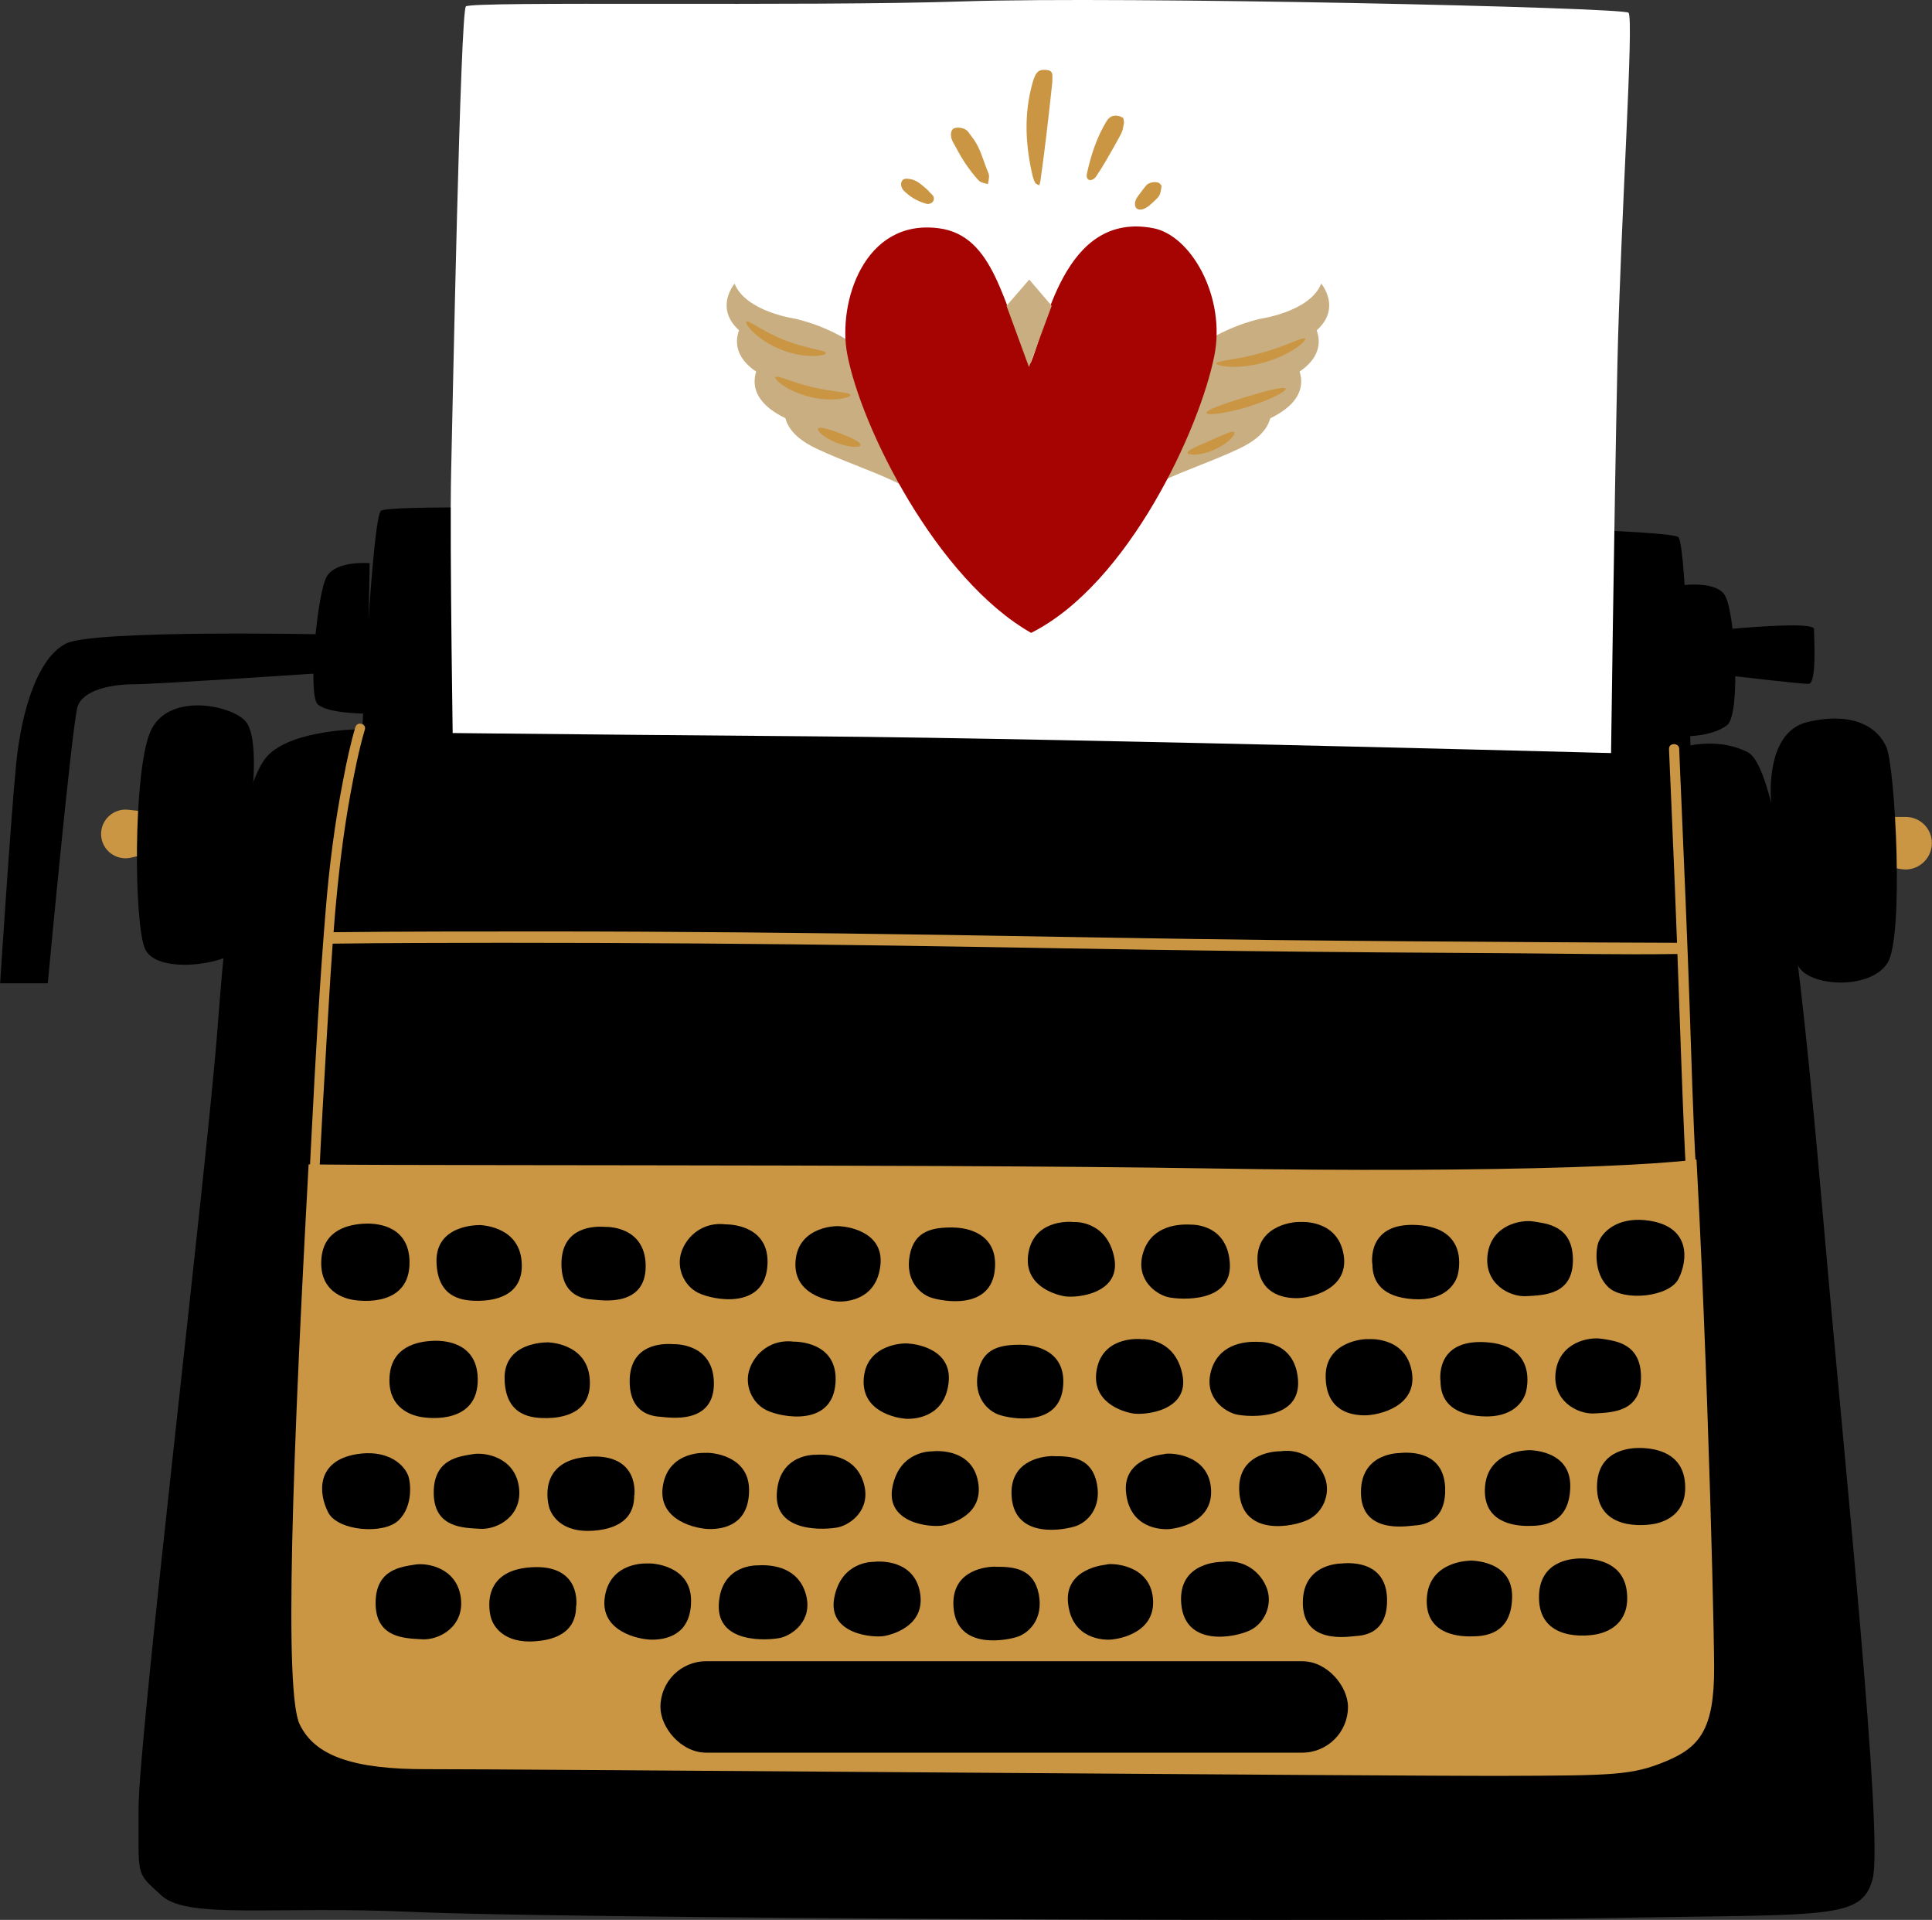 <svg xmlns="http://www.w3.org/2000/svg" id="Capa_2" data-name="Capa 2" viewBox="0 0 153.23 152.24"><rect x="0" y="0" width="153.23" height="152.24" fill="#333333" stroke="none"/><defs><style>      .cls-1 {        fill: #fff;      }      .cls-2 {        fill: #a50402;      }      .cls-3 {        fill: #ca9643;      }      .cls-4 {        fill: #c8ae80;      }    </style></defs><g id="Capa_7" data-name="Capa 7"><g><path d="M29.32,44.66s-2.61-.24-3.39,1.03c-.78,1.27-1.53,9.39-.74,10.15,.79,.76,3.91,.75,3.91,.75l.22-11.93Z"></path><path d="M133.15,46.44s2.68-.44,3.57,.64c.9,1.08,1.38,9.55,.26,10.42-1.11,.87-3.12,.88-3.12,.88l-.71-11.94Z"></path><path d="M136.95,49.9s6.92-.68,6.92-.02c0,.65,.24,4.34-.43,4.35-.67,0-6.03-.63-6.03-.63l-.46-3.69Z"></path><path d="M134.09,59.9s-.28-16.2-.96-17.29c-.67-1.08-62.06-1.6-75.9-1.99-13.84-.39-26.34-.56-27.01-.12-.67,.44-1.5,16.95-1.5,18.03,0,1.09,105.37,1.36,105.37,1.36Z"></path><path d="M25.57,50.3s-18.08-.37-20.31,.72c-2.23,1.09-3.55,5.23-3.98,9.57-.43,4.35-1.27,17.38-1.27,17.38H3.79s1.93-20.65,2.37-21.96c.44-1.3,2.67-1.75,4.46-1.75,1.79,0,15.4-.92,15.4-.92l-.46-3.04Z"></path><path class="cls-1" d="M127.75,61.53s.28-21.19,.53-32.7c.26-11.52,1.33-27.39,.88-27.82S88.95-.31,76.46,.11s-39.07-.04-39.51,.4c-.44,.44-1.04,31.3-1.17,36.94-.13,5.65,.17,23.89,.17,23.89l91.8,.19Z"></path><path class="cls-3" d="M149.2,64.78h1.93c1.15-.01,2.09,.92,2.09,2.07h0c0,1.29-1.16,2.28-2.43,2.07l-1.36-.23-.24-3.91Z"></path><path class="cls-3" d="M11.92,64.4l-1.77-.19c-1.18-.12-2.19,.84-2.13,2.02h0c.06,1.2,1.2,2.05,2.37,1.78l1.55-.36v-3.26Z"></path><path d="M19.95,63.5s.65-5-.47-6.3c-1.12-1.3-6.26-2.37-7.59,.9-1.33,3.26-1.28,15.21-.38,17.16,.9,1.95,6.03,1.28,7.14,.19,1.11-1.09,1.29-11.95,1.29-11.95Z"></path><path d="M140.49,63.85s-.69-5.76,2.88-6.6c3.57-.84,5.58,.39,6.26,2.04,.68,1.64,1.4,15.03,.06,17.09s-5.8,1.87-6.92,.44-2.48-6.79-2.28-12.96Z"></path><polygon class="cls-3" points="21.65 89.7 138.17 89.07 139.94 144.01 20.5 141.39 21.65 89.7"></polygon><path d="M133.18,59.86s-48.07-1.31-68.61-1.47c-20.54-.16-35.87-.34-35.87-.34,0,0-5.17,11.02-5.82,14.53-.66,3.51-1.67,19.46-.56,19.69,1.12,.23,50.23,0,73.44,.38,23.22,.39,39.73-.24,40.85-1.18,1.11-.94-1.57-31.3-3.43-31.6Z"></path><path d="M132.96,59.39s2.97-1.11,5.66,.26c2.68,1.37,4.54,20.4,6.1,38.33,1.56,17.93,4.68,47.7,3.8,51.01-.88,3.31-3.56,2.77-21.42,3.11s-83.34,.02-94.35-.49c-11.01-.51-17.86,.62-19.95-1.31-2.09-1.92-1.79-1.37-1.81-6.89-.02-5.52,5.43-50.77,6.28-62.08,.85-11.32,2.01-19.6,4.09-21.54,2.08-1.94,7.14-1.96,7.14-1.96,0,0-2.08,.28-3.76,29.81-1.68,29.53-2.17,46.62-.97,49.1,1.2,2.48,4.18,3.57,10.13,3.55,5.95-.02,76.79,.56,85.42,.53,8.63-.03,10.12-.04,12.79-1.15,2.67-1.11,3.86-2.5,3.84-7.46-.02-4.97-.76-33.36-2.01-49.91-1.25-16.55-.98-22.9-.98-22.9Z"></path><path d="M126.8,98.45c.42-.97,1.75-2.01,4.03-1.65,3.27,.51,3.04,3.13,2.3,4.6-.74,1.47-4.37,1.81-5.57,.67s-.99-3.1-.76-3.63Z"></path><path d="M108.84,100.25s-.51-3.35,3.56-3.11c4.06,.23,3.35,3.58,3.17,4.11-.19,.53-.94,1.92-3.45,1.77-2.51-.15-3.27-1.38-3.27-2.76Z"></path><path d="M103.1,96.9s2.96-.26,3.46,2.56c.5,2.81-2.68,3.48-3.71,3.48-1.02,0-3.11-.27-3.12-3.09-.01-2.82,3.14-2.99,3.37-2.95Z"></path><path d="M94.45,97.11s2.88-.13,3.09,3.05c.2,3.18-3.9,2.91-4.85,2.71-.95-.2-2.62-1.34-2.06-3.42,.56-2.08,2.5-2.42,3.83-2.34Z"></path><path d="M85.25,96.9s2.54-.09,3.12,2.81c.58,2.9-3.02,3.24-3.94,3.08-.91-.16-3.31-.93-2.86-3.46,.45-2.53,3.07-2.5,3.67-2.42Z"></path><path d="M75.6,97.34c1.12,0,3.53,.48,3.31,3.25-.26,3.38-4.24,2.59-5.08,2.3-.84-.28-2.05-1.34-1.68-3.34,.37-2,1.85-2.22,3.45-2.22Z"></path><path d="M57.58,97.09s3.57-.09,3.28,3.34c-.29,3.43-4.28,2.67-5.46,2.1-1.18-.57-1.79-2.03-1.34-3.3,.45-1.27,1.74-2.37,3.52-2.14Z"></path><path d="M48.05,97.29s3.11-.11,3.16,3.05c.05,3.39-3.6,2.75-4.2,2.71-.61-.04-2.47-.2-2.48-2.81s2-3.07,3.52-2.95Z"></path><path d="M37.96,97.14s3.17-.01,3.41,2.87c.24,2.88-2.37,3.13-3.42,3.14-1.06,0-3.25-.07-3.33-3.07-.09-3,3.35-2.93,3.35-2.93Z"></path><path d="M28.98,97.03c1.12-.04,3.46,.27,3.5,3.01,.06,3.55-3.75,3.2-4.66,3-.91-.2-2.51-.89-2.33-3.22s2.19-2.74,3.48-2.79Z"></path><path d="M121.63,96.86c1.03,.17,3.08,.32,3.12,2.97,.05,2.86-2.3,2.87-3.67,2.95-1.37,.09-3.42-1.01-3.09-3.34,.33-2.33,2.66-2.74,3.63-2.58Z"></path><path d="M66.77,97.25s3.35,.22,3.06,3.05c-.29,2.83-2.77,2.95-3.43,2.9-.66-.05-3.55-.53-3.3-3.25,.24-2.72,3.3-2.81,3.67-2.69Z"></path><path d="M32.34,116.93c-.42-.96-1.77-1.99-4.05-1.62-3.27,.54-3.02,3.15-2.26,4.62,.75,1.47,4.38,1.78,5.58,.63,1.19-1.15,.97-3.1,.73-3.64Z"></path><path d="M50.31,118.6s.48-3.35-3.58-3.09c-4.06,.26-3.33,3.6-3.14,4.13s.96,1.92,3.46,1.74,3.26-1.4,3.25-2.79Z"></path><path d="M56.02,115.21s-2.96-.23-3.44,2.58c-.48,2.82,2.71,3.46,3.73,3.46,1.02,0,3.11-.3,3.1-3.11-.01-2.82-3.16-2.97-3.39-2.93Z"></path><path d="M64.67,115.36s-2.89-.11-3.06,3.07c-.18,3.18,3.92,2.88,4.87,2.68,.95-.21,2.61-1.36,2.04-3.44-.58-2.08-2.51-2.4-3.84-2.31Z"></path><path d="M73.88,115.09s-2.54-.07-3.1,2.83,3.05,3.21,3.96,3.05c.91-.17,3.3-.95,2.83-3.48-.46-2.53-3.08-2.48-3.69-2.4Z"></path><path d="M83.53,115.46c-1.12,.01-3.53,.5-3.29,3.28,.29,3.37,4.26,2.56,5.1,2.27,.83-.29,2.04-1.35,1.66-3.35-.39-2-1.87-2.21-3.46-2.19Z"></path><path d="M101.55,115.08s-3.57-.07-3.25,3.36c.32,3.43,4.3,2.64,5.47,2.06,1.17-.58,1.78-2.05,1.32-3.31-.46-1.26-1.76-2.36-3.54-2.11Z"></path><path d="M111.08,115.22s-3.12-.09-3.14,3.07c-.03,3.39,3.62,2.72,4.22,2.68,.61-.04,2.47-.21,2.46-2.83s-2.02-3.05-3.54-2.93Z"></path><path d="M121.17,115s-3.17,.01-3.39,2.89c-.22,2.88,2.39,3.12,3.45,3.11,1.06,0,3.25-.09,3.31-3.1s-3.37-2.91-3.37-2.91Z"></path><path d="M130.14,114.82c-1.12-.03-3.45,.3-3.48,3.03-.04,3.55,3.77,3.17,4.68,2.96,.91-.21,2.5-.91,2.3-3.23s-2.21-2.73-3.5-2.76Z"></path><path d="M37.5,115.31c-1.03,.18-3.07,.34-3.1,2.99-.03,2.86,2.33,2.85,3.69,2.93s3.41-1.03,3.06-3.36c-.35-2.33-2.68-2.73-3.65-2.56Z"></path><path d="M92.35,115.31s-3.35,.24-3.04,3.07,2.79,2.93,3.45,2.87c.66-.06,3.54-.56,3.28-3.28-.26-2.72-3.33-2.79-3.69-2.67Z"></path><path d="M114.25,109.54s-.51-3.35,3.56-3.11,3.35,3.58,3.17,4.11c-.19,.53-.94,1.92-3.45,1.77-2.51-.15-3.27-1.38-3.28-2.76Z"></path><path d="M108.51,106.19s2.96-.26,3.46,2.56c.5,2.81-2.68,3.48-3.71,3.48-1.02,0-3.11-.27-3.12-3.09-.01-2.82,3.14-2.99,3.37-2.95Z"></path><path d="M99.86,106.41s2.88-.13,3.09,3.05c.2,3.18-3.9,2.91-4.85,2.71-.95-.2-2.62-1.34-2.06-3.42s2.5-2.42,3.83-2.34Z"></path><path d="M90.66,106.19s2.54-.09,3.12,2.81c.58,2.9-3.02,3.24-3.94,3.08-.91-.16-3.31-.93-2.86-3.46,.45-2.53,3.07-2.5,3.67-2.42Z"></path><path d="M81.01,106.64c1.12,0,3.53,.48,3.31,3.25-.26,3.38-4.24,2.59-5.08,2.3-.84-.28-2.05-1.34-1.68-3.34,.37-2,1.85-2.22,3.45-2.22Z"></path><path d="M62.98,106.39s3.57-.09,3.28,3.34c-.29,3.43-4.28,2.67-5.46,2.1-1.18-.57-1.79-2.03-1.34-3.3,.45-1.27,1.74-2.37,3.52-2.14Z"></path><path d="M53.46,106.59s3.11-.11,3.16,3.05c.05,3.39-3.6,2.75-4.2,2.71-.61-.04-2.47-.2-2.48-2.81,0-2.61,2-3.07,3.52-2.95Z"></path><path d="M43.36,106.44s3.17-.01,3.41,2.87c.24,2.88-2.37,3.13-3.42,3.14-1.06,0-3.25-.07-3.33-3.07-.09-3,3.35-2.93,3.35-2.93Z"></path><path d="M34.39,106.32c1.12-.04,3.46,.27,3.5,3.01,.06,3.55-3.75,3.2-4.66,3-.91-.2-2.51-.89-2.33-3.22s2.19-2.74,3.48-2.79Z"></path><path d="M127.03,106.16c1.03,.17,3.08,.32,3.12,2.97,.05,2.86-2.3,2.87-3.67,2.95-1.37,.09-3.42-1.01-3.09-3.34,.33-2.33,2.66-2.74,3.63-2.58Z"></path><path d="M72.18,106.55s3.35,.22,3.06,3.05c-.29,2.83-2.77,2.95-3.43,2.9s-3.55-.53-3.3-3.25,3.3-2.81,3.67-2.69Z"></path><path d="M45.7,127.37s.48-3.35-3.58-3.09c-4.06,.26-3.33,3.6-3.14,4.13,.19,.53,.96,1.92,3.46,1.74s3.26-1.4,3.25-2.79Z"></path><path d="M51.42,123.98s-2.96-.23-3.44,2.58c-.48,2.82,2.71,3.46,3.73,3.46,1.02,0,3.11-.3,3.1-3.11-.01-2.82-3.16-2.97-3.39-2.93Z"></path><path d="M60.07,124.13s-2.89-.11-3.06,3.07c-.18,3.18,3.92,2.88,4.87,2.68,.95-.21,2.61-1.36,2.04-3.44-.58-2.08-2.51-2.4-3.84-2.31Z"></path><path d="M69.27,123.85s-2.54-.07-3.1,2.83c-.56,2.9,3.05,3.21,3.96,3.05,.91-.17,3.3-.95,2.83-3.48-.47-2.53-3.08-2.48-3.69-2.4Z"></path><path d="M78.92,124.23c-1.12,.01-3.53,.5-3.29,3.28,.29,3.37,4.26,2.56,5.1,2.27,.83-.29,2.04-1.35,1.66-3.35-.39-2-1.87-2.21-3.46-2.19Z"></path><path d="M96.94,123.85s-3.57-.07-3.25,3.36c.32,3.43,4.3,2.64,5.47,2.06,1.17-.58,1.78-2.05,1.32-3.31-.46-1.26-1.76-2.36-3.54-2.11Z"></path><path d="M106.47,123.98s-3.12-.09-3.14,3.07c-.03,3.39,3.62,2.72,4.22,2.68,.61-.04,2.47-.21,2.46-2.83,0-2.61-2.02-3.05-3.54-2.93Z"></path><path d="M116.56,123.76s-3.17,.01-3.39,2.89c-.22,2.88,2.39,3.12,3.45,3.11,1.06,0,3.25-.09,3.31-3.1s-3.37-2.91-3.37-2.91Z"></path><path d="M125.54,123.58c-1.12-.03-3.45,.3-3.48,3.03-.04,3.55,3.77,3.17,4.68,2.96,.91-.21,2.5-.91,2.3-3.23-.2-2.33-2.21-2.73-3.5-2.76Z"></path><path d="M32.89,124.07c-1.03,.18-3.07,.34-3.1,2.99-.03,2.86,2.33,2.85,3.69,2.93,1.37,.08,3.41-1.03,3.06-3.36-.35-2.33-2.68-2.73-3.65-2.56Z"></path><path d="M87.75,124.07s-3.35,.24-3.04,3.07,2.79,2.93,3.45,2.87c.66-.06,3.54-.56,3.28-3.28-.26-2.72-3.33-2.79-3.69-2.67Z"></path><path class="cls-3" d="M28.19,57.64c-.41,1.38-.7,2.79-.97,4.19-.67,3.42-1.11,6.88-1.39,10.35-.48,5.8-.8,11.61-1.1,17.42-.08,1.47-.15,2.93-.22,4.4-.02,.47,.75,.47,.77,0,.18-3.89,.4-7.77,.63-11.66,.39-6.45,.71-12.93,1.87-19.3,.32-1.74,.66-3.5,1.16-5.2,.13-.46-.61-.65-.74-.2h0Z"></path><path class="cls-3" d="M132.37,59.37c.16,3.61,.31,7.21,.46,10.82,.24,5.85,.42,11.7,.65,17.55,.07,1.72,.14,3.44,.24,5.16,.03,.47,.82,.47,.8,0-.26-4.44-.36-8.89-.52-13.34-.19-5.39-.42-10.78-.65-16.16-.06-1.35-.12-2.69-.17-4.04-.02-.47-.82-.47-.8,0h0Z"></path><path class="cls-3" d="M133,74.76c-3.56-.01-7.12-.03-10.68-.05-7.13-.04-14.25-.09-21.38-.17-8.76-.1-17.51-.27-26.26-.41-10.58-.16-21.16-.27-31.73-.27-5.48,0-10.97,0-16.45,.06-.07,0-.14,0-.21,0-.59,0-.59,.92,0,.91,4.48-.06,8.96-.06,13.44-.07,10.32,0,20.65,.07,30.97,.22,9.2,.13,18.41,.32,27.61,.43,7.25,.09,14.5,.14,21.76,.18,4.24,.03,8.5,.12,12.74,.06,.07,0,.13,0,.2,0,.59,0,.59-.91,0-.91h0Z"></path><rect x="52.38" y="131.73" width="54.53" height="7.25" rx="3.63" ry="3.63"></rect><g><g><g><path class="cls-4" d="M72.81,33.02s-2.63-6.03-9.7-7.74c0,0-3.95-.54-4.85-2.79,0,0-2.3,2.7,1.89,4.68,4.19,1.98,8.55,2.79,10.94,6.39l1.73-.54Z"></path><path class="cls-4" d="M73.63,35.88s-2.63-6.03-9.7-7.74c0,0-3.95-.54-4.85-2.79,0,0-2.3,2.7,1.89,4.68,4.19,1.98,8.55,2.79,10.94,6.39l1.73-.54Z"></path><path class="cls-4" d="M75.03,39.05s-2.63-6.03-9.7-7.74c0,0-3.95-.54-4.85-2.79,0,0-2.3,2.7,1.89,4.68,4.19,1.98,8.55,2.79,10.94,6.39l1.73-.54Z"></path><path class="cls-4" d="M77.41,41.42s-2.63-6.03-9.7-7.74c0,0-3.95-.54-4.85-2.79,0,0-2.3,2.7,1.89,4.68,4.19,1.98,8.55,2.79,10.94,6.39l1.73-.54Z"></path></g><g><path class="cls-4" d="M90.24,33.02s2.63-6.03,9.7-7.74c0,0,3.95-.54,4.85-2.79,0,0,2.3,2.7-1.89,4.68-4.19,1.98-8.55,2.79-10.94,6.39l-1.73-.54Z"></path><path class="cls-4" d="M89.41,35.88s2.63-6.03,9.7-7.74c0,0,3.95-.54,4.85-2.79,0,0,2.3,2.7-1.89,4.68-4.19,1.98-8.55,2.79-10.94,6.39l-1.73-.54Z"></path><path class="cls-4" d="M88.02,39.05s2.63-6.03,9.7-7.74c0,0,3.95-.54,4.85-2.79,0,0,2.3,2.7-1.89,4.68-4.19,1.98-8.55,2.79-10.94,6.39l-1.73-.54Z"></path><path class="cls-4" d="M85.63,41.42s2.63-6.03,9.7-7.74c0,0,3.95-.54,4.85-2.79,0,0,2.3,2.7-1.89,4.68-4.19,1.98-8.55,2.79-10.94,6.39l-1.73-.54Z"></path></g></g><g><path class="cls-3" d="M82.44,14.7c-.13-.07-.27-.1-.32-.18-.1-.17-.17-.37-.22-.56-.57-2.43-.7-4.87-.03-7.31,.05-.18,.1-.36,.17-.52,.22-.52,.43-.63,.98-.58,.29,.03,.45,.16,.45,.45,0,.24,0,.48-.03,.72-.16,1.44-.31,2.89-.49,4.33-.13,1.09-.28,2.19-.43,3.28-.01,.1-.05,.21-.1,.38Z"></path><path class="cls-3" d="M89.09,9.35c.02,.15,.07,.3,.05,.43-.05,.27-.09,.56-.21,.8-.39,.75-.82,1.48-1.24,2.21-.24,.41-.5,.82-.76,1.21-.08,.11-.2,.22-.33,.26-.23,.08-.4-.06-.41-.3,0-.09,.01-.18,.03-.27,.32-1.43,.77-2.8,1.53-4.06,.25-.41,.58-.54,1.03-.42,.1,.03,.19,.09,.31,.15Z"></path><path class="cls-3" d="M77.13,10.92c.65,.83,.85,1.86,1.26,2.8,.04,.1,.06,.22,.05,.32-.01,.19-.06,.37-.09,.56-.19-.05-.38-.09-.56-.17-.11-.05-.21-.15-.29-.25-.63-.72-1.17-1.51-1.61-2.36-.12-.23-.26-.44-.37-.68-.16-.36-.12-.78,.08-.93,.24-.17,.89-.09,1.12,.17,.15,.16,.26,.35,.4,.53Z"></path><path class="cls-3" d="M71.64,15.08c-.18-.25-.23-.49-.11-.72,.13-.24,.38-.19,.59-.17,.57,.06,.95,.45,1.36,.79,.15,.13,.27,.3,.42,.43,.21,.18,.21,.42,.08,.59-.08,.11-.33,.21-.46,.17-.75-.19-1.38-.58-1.88-1.09Z"></path><path class="cls-3" d="M91.06,16.37c-.37,.28-.77,.33-.94,.13-.16-.18-.14-.56,.08-.87,.22-.31,.46-.62,.7-.92,.21-.25,.74-.35,1.02-.2,.1,.05,.21,.2,.2,.29-.04,.26-.07,.57-.22,.77-.24,.32-.57,.56-.83,.8Z"></path></g><g><g><path class="cls-3" d="M65.5,28.01c0,.1-.39,.22-1.05,.22-.33,0-.71-.03-1.14-.11-.42-.08-.89-.21-1.35-.39-.46-.18-.89-.41-1.25-.64-.36-.23-.67-.47-.91-.7-.48-.45-.68-.8-.61-.88,.16-.17,1.35,.81,3.06,1.47,1.71,.69,3.24,.78,3.25,1.01Z"></path><path class="cls-3" d="M67.45,31.33c.01,.1-.33,.24-.91,.31-.58,.07-1.4,.05-2.27-.16-.87-.21-1.61-.55-2.1-.88-.49-.32-.73-.6-.67-.69,.12-.19,1.35,.42,2.95,.79,1.6,.39,2.97,.39,2.99,.62Z"></path><path class="cls-3" d="M68.25,35.3c-.05,.21-.91,.19-1.87-.18-.96-.37-1.61-.94-1.5-1.13,.11-.19,.88,.04,1.79,.39,.9,.35,1.63,.7,1.58,.92Z"></path><path class="cls-3" d="M96.46,28.83c0-.23,1.66-.3,3.57-.84,1.92-.52,3.37-1.32,3.49-1.13,.06,.09-.24,.41-.81,.79-.58,.38-1.44,.81-2.47,1.1-1.02,.28-1.99,.37-2.68,.33-.69-.03-1.11-.15-1.11-.26Z"></path><path class="cls-3" d="M95.68,32.75c-.05-.22,1.34-.72,3.06-1.25,1.73-.53,3.15-.89,3.23-.68,.08,.2-1.25,.9-3,1.44-1.75,.54-3.24,.7-3.29,.49Z"></path></g><path class="cls-3" d="M94.2,35.9c-.03-.22,.8-.53,1.78-.96,.98-.43,1.77-.84,1.91-.66,.07,.09-.06,.31-.34,.58-.28,.27-.72,.57-1.26,.81-.54,.24-1.06,.35-1.45,.38-.39,.02-.63-.04-.65-.14Z"></path></g><g><path class="cls-2" d="M81.79,50.19c-7.48-4.25-13.5-16.27-14.6-22.14-.75-4.02,1.31-10.73,7.27-9.95,4.44,.58,5.02,6.04,7.27,10.71,1.18-2.61,2.57-12.12,9.76-10.71,2.97,.58,5.75,5.43,4.82,10.11-1.14,5.76-6.8,18.09-14.52,21.97Z"></path><polygon class="cls-4" points="81.63 22.17 83.41 24.25 81.61 29.11 79.83 24.25 81.63 22.17"></polygon></g></g></g></g></svg>